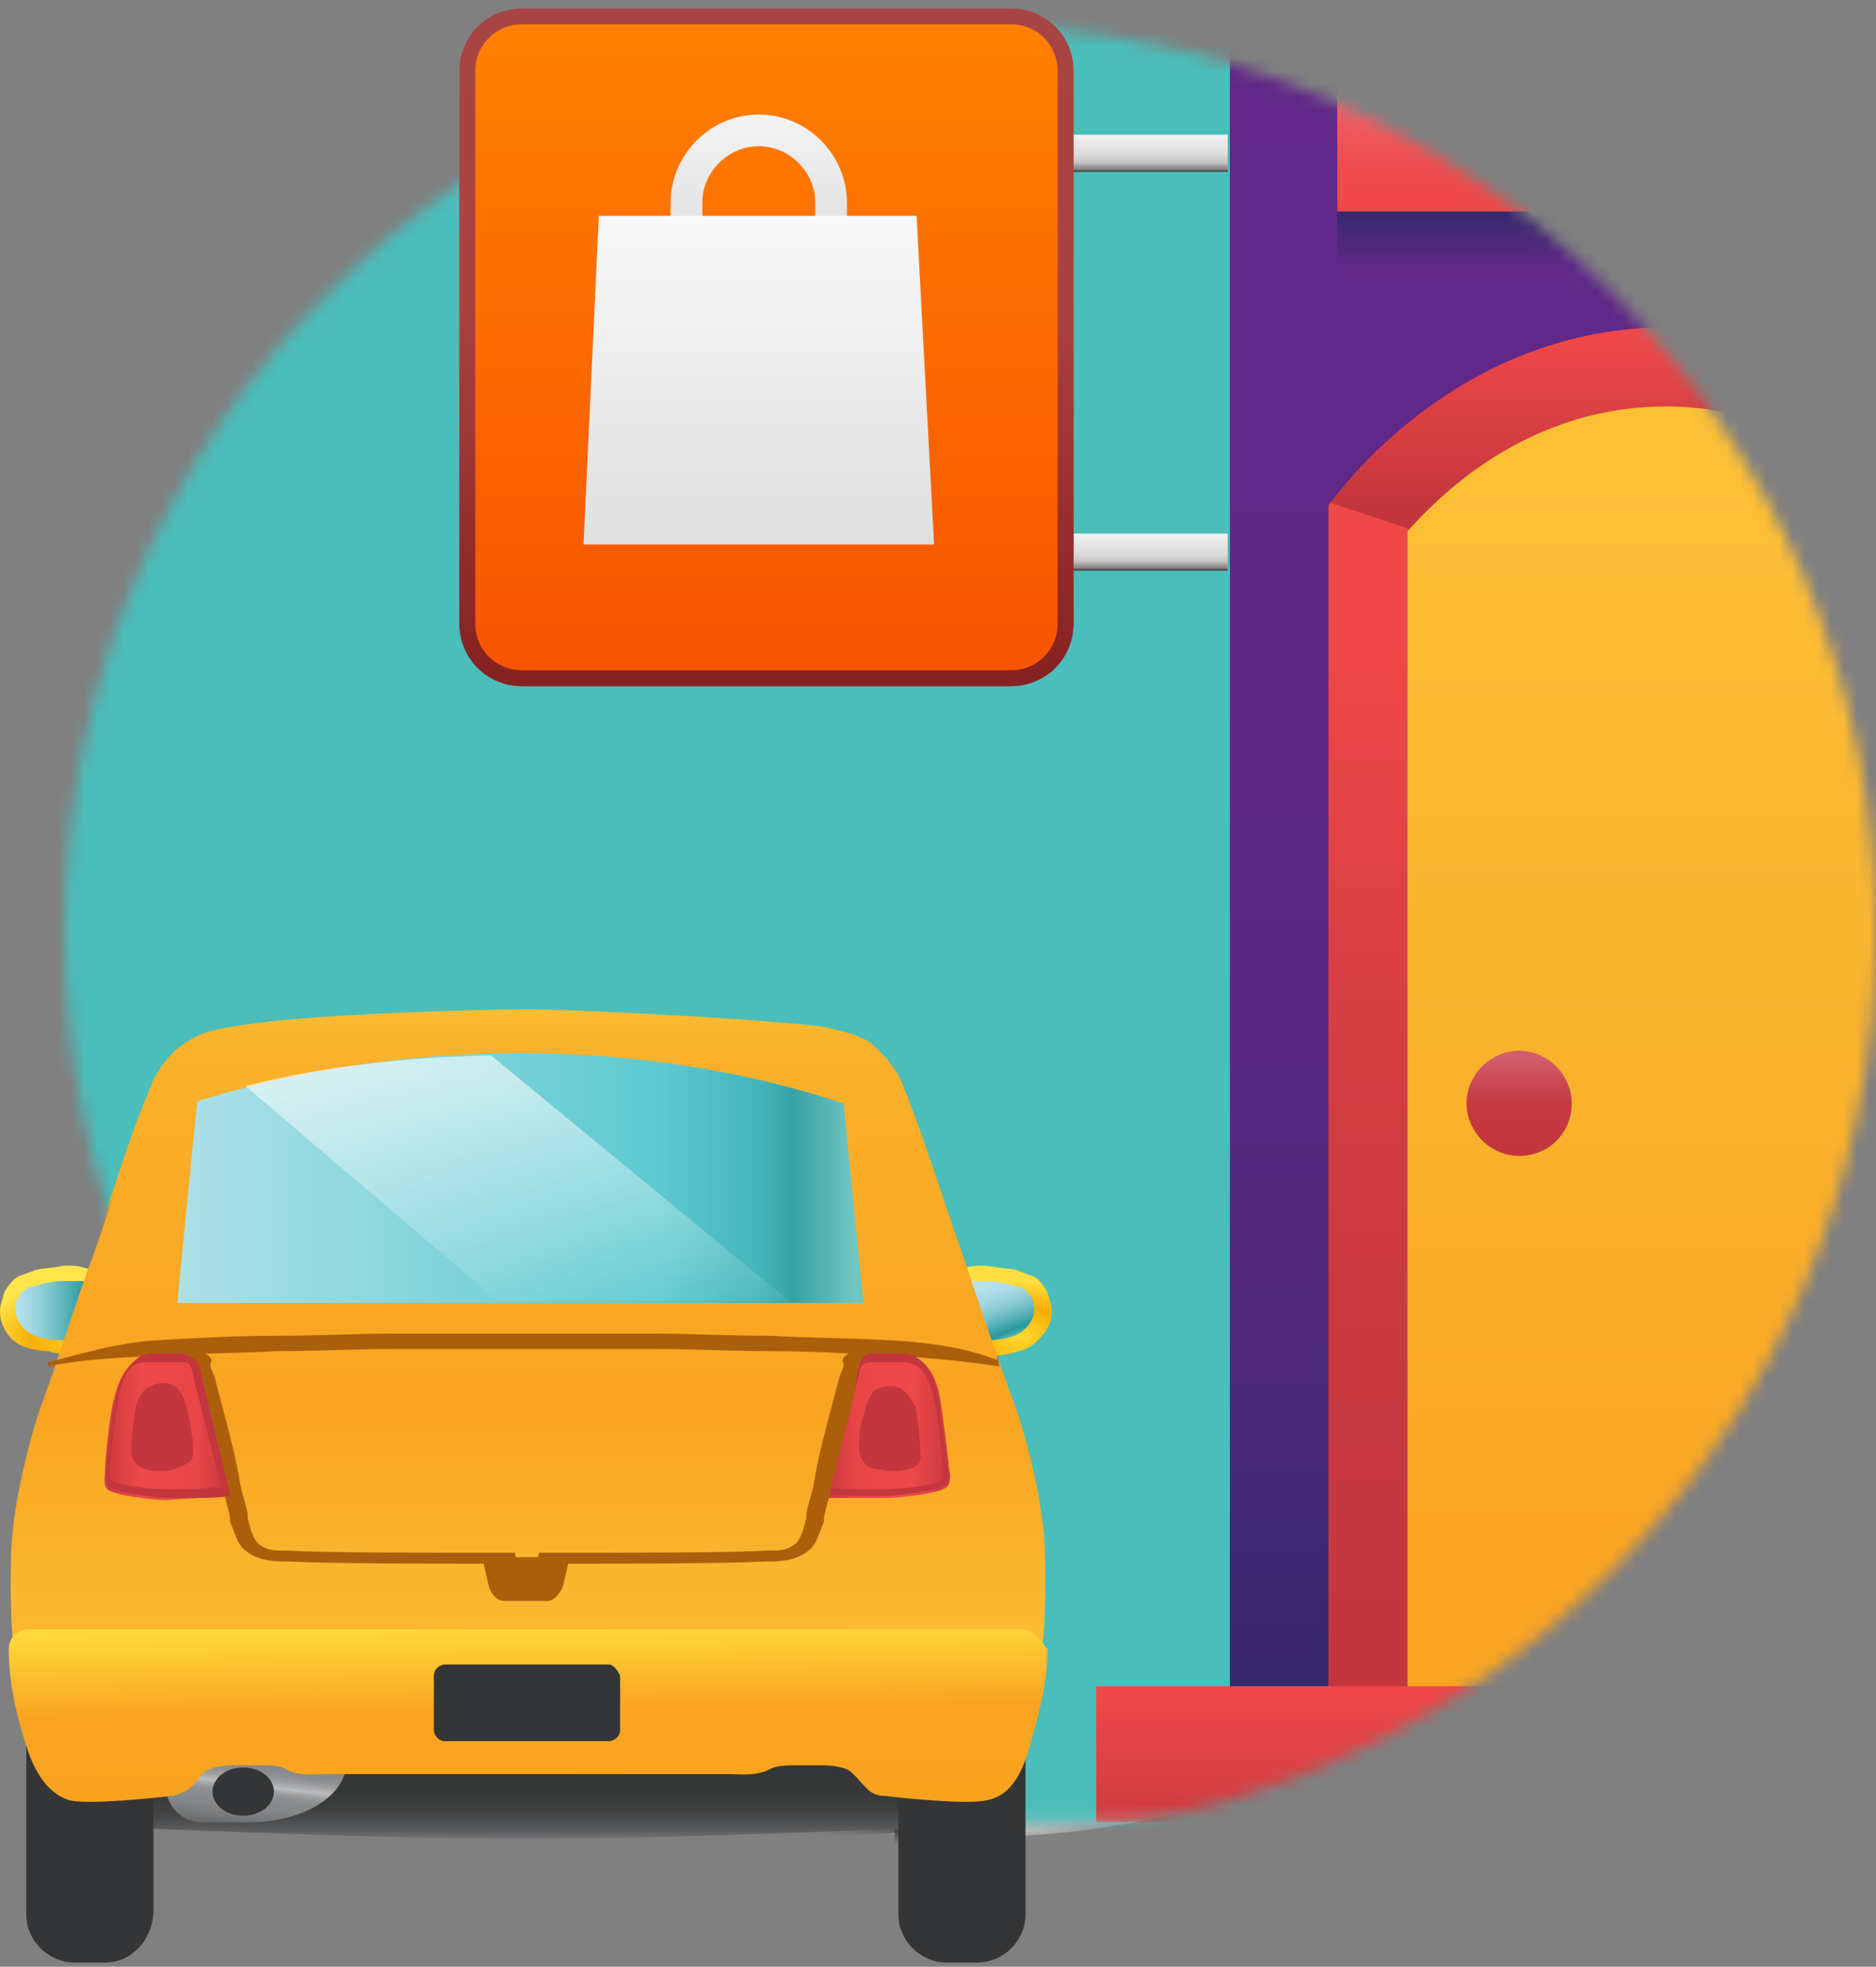 <svg width="145" height="152" viewBox="0 0 145 152" fill="none" xmlns="http://www.w3.org/2000/svg">
<rect x="0" y="0" width="145" height="152" fill="#808080" stroke="none"/>
<mask id="mask0" style="mask-type:alpha" maskUnits="userSpaceOnUse" x="5" y="2" width="140" height="140">
<circle cx="75" cy="72" r="70" fill="#C4C4C4"/>
</mask>
<g mask="url(#mask0)">
<circle cx="75" cy="72" r="70" fill="#C4C4C4"/>
<mask id="mask1" style="mask-type:alpha" maskUnits="userSpaceOnUse" x="-59" y="-5" width="225" height="146">
<path d="M165.407 -5H-58.66V140.821H165.407V-5Z" fill="#4BBDBA"/>
</mask>
<g mask="url(#mask1)">
<path d="M166.812 -27.057H-126.057V162.879H166.812V-27.057Z" fill="#4BBDBA"/>
<path d="M94.892 10.412H82.529V13.291H94.892V10.412Z" fill="url(#paint0_linear)"/>
<path d="M94.892 41.235H82.529V44.114H94.892V41.235Z" fill="url(#paint1_linear)"/>
<path d="M78.125 1.267H40.357C37.986 1.267 36.123 3.13 36.123 5.501V48.18C36.123 50.551 37.986 52.414 40.357 52.414H78.125C80.496 52.414 82.359 50.551 82.359 48.18V5.501C82.359 3.13 80.496 1.267 78.125 1.267Z" fill="url(#paint2_linear)" stroke="url(#paint3_linear)" stroke-width="1.225"/>
<path d="M64.237 15.663V19.22H53.06V15.663C53.06 12.615 55.6 10.074 58.649 10.074C61.697 10.074 64.237 12.615 64.237 15.663Z" stroke="url(#paint4_linear)" stroke-width="2.451"/>
<path d="M46.285 16.678H70.843L72.198 42.082H45.1L46.285 16.678Z" fill="url(#paint5_linear)"/>
<path d="M95.061 -1.952H289.998V130.32H95.061V-1.952Z" fill="url(#paint6_linear)"/>
<path d="M95.061 -1.952H289.998V5.669H95.061V-1.952Z" fill="url(#paint7_linear)"/>
<path d="M103.36 11.09H281.869V21.59H103.36V11.09Z" fill="url(#paint8_linear)"/>
<path d="M103.36 5.839H281.869V16.339H103.36V5.839Z" fill="url(#paint9_linear)"/>
<path d="M154.847 38.865V84.593V130.321H148.75V41.067C143.161 34.8 136.217 31.413 128.765 31.413C121.313 31.413 114.369 34.8 108.78 41.067V130.491H102.683V84.763V39.035C117.248 20.743 140.451 20.743 154.847 38.865Z" fill="url(#paint10_linear)"/>
<path d="M102.852 38.864L128.934 47.502L154.847 38.864C154.847 38.864 145.362 25.315 128.765 25.315C112.167 25.315 102.852 38.864 102.852 38.864Z" fill="url(#paint11_linear)"/>
<path d="M148.75 130.32V41.066C143.161 34.799 136.217 31.412 128.765 31.412C121.313 31.412 114.369 34.799 108.78 41.066V130.489" fill="url(#paint12_linear)"/>
<path d="M117.417 89.335C115.216 89.335 113.353 87.472 113.353 85.27C113.353 83.068 115.216 81.205 117.417 81.205C119.619 81.205 121.482 83.068 121.482 85.27C121.482 87.472 119.789 89.335 117.417 89.335Z" fill="url(#paint13_linear)"/>
<path d="M84.73 130.319H300.668V140.82H84.73V130.319Z" fill="url(#paint14_linear)"/>
</g>
<path d="M5.13 104.916C4.961 104.916 4.791 104.916 4.622 104.916C4.283 104.916 3.944 104.916 3.436 104.747C2.759 104.747 2.081 104.577 1.573 104.408C0.557 104.069 -0.29 102.884 -0.29 101.698C-0.29 101.19 -0.12 100.851 0.049 100.174C0.388 99.666 0.726 98.988 1.573 98.819C1.912 98.65 2.081 98.65 2.42 98.48C3.098 98.311 3.944 98.311 4.622 98.142C4.791 98.142 4.961 98.142 5.13 98.142C5.807 98.142 6.315 98.311 6.824 98.48C8.009 98.988 8.687 100.174 8.687 101.359C8.687 101.698 8.687 102.037 8.517 102.545C8.009 103.9 6.993 104.747 5.807 104.916C5.469 104.916 5.299 104.916 5.13 104.916Z" fill="url(#paint15_radial)"/>
<path d="M5.13 99.327C4.96 99.327 4.791 99.327 4.622 99.327C3.944 99.327 3.097 99.496 2.589 99.666C2.42 99.666 2.081 99.835 1.912 99.835C1.573 100.005 1.234 100.343 1.065 100.682C0.896 101.021 0.896 101.19 0.896 101.529C0.896 102.376 1.573 103.222 2.42 103.561C2.928 103.731 3.606 103.9 4.283 103.9C4.622 103.9 4.791 103.9 5.13 103.9C5.468 103.9 5.638 103.9 5.977 103.9C6.823 103.731 7.67 103.222 8.009 102.206C8.009 102.037 8.178 101.698 8.178 101.529C8.178 100.682 7.67 99.666 6.823 99.327C5.977 99.327 5.468 99.327 5.13 99.327Z" fill="url(#paint16_linear)"/>
<path d="M75.246 104.916C75.415 104.916 75.585 104.916 75.754 104.916C76.093 104.916 76.432 104.916 76.94 104.747C77.617 104.747 78.295 104.577 78.803 104.408C80.157 104.069 81.004 102.884 81.004 101.698C81.004 101.19 80.835 100.851 80.666 100.174C80.327 99.666 79.988 98.988 79.141 98.819C78.803 98.65 78.633 98.65 78.295 98.48C77.448 98.311 76.77 98.311 75.924 98.142C75.754 98.142 75.585 98.142 75.415 98.142C74.738 98.142 74.23 98.311 73.722 98.48C72.536 98.988 71.859 100.174 71.859 101.359C71.859 101.698 71.859 102.037 72.028 102.545C72.367 103.731 73.552 104.577 74.569 104.747C75.077 104.916 75.246 104.916 75.246 104.916Z" fill="url(#paint17_radial)"/>
<path d="M75.415 99.327C75.585 99.327 75.754 99.327 75.924 99.327C76.601 99.327 77.448 99.496 77.956 99.666C78.125 99.666 78.464 99.835 78.633 99.835C78.972 100.005 79.311 100.343 79.48 100.682C79.65 101.021 79.65 101.19 79.65 101.529C79.65 102.376 78.972 103.222 78.125 103.561C77.617 103.731 76.94 103.9 76.262 103.9C75.924 103.9 75.754 103.9 75.415 103.9C75.077 103.9 74.907 103.9 74.569 103.9C73.722 103.731 72.875 103.222 72.536 102.206C72.536 102.037 72.367 101.698 72.367 101.529C72.367 100.682 72.875 99.666 73.722 99.327C74.738 99.327 75.077 99.327 75.415 99.327Z" fill="url(#paint18_linear)"/>
<path d="M69.488 141.667C69.488 141.667 47.471 142.514 40.188 142.514C32.905 142.514 11.566 141.667 11.566 141.667C9.703 141.667 8.178 140.143 8.178 138.28C8.178 136.417 9.703 134.893 11.566 134.893H69.488C71.351 134.893 72.875 136.417 72.875 138.28C72.875 140.143 71.351 141.667 69.488 141.667Z" fill="url(#paint19_linear)"/>
<path d="M7.84 152H5.468C3.436 152 1.742 150.306 1.742 148.274V132.862C1.742 130.829 3.436 129.136 5.468 129.136H7.84C9.872 129.136 11.566 130.829 11.566 132.862V148.274C11.396 150.306 9.872 152 7.84 152Z" fill="#343536"/>
<path d="M72.875 152H75.246C77.278 152 78.972 150.306 78.972 148.274V132.862C78.972 130.829 77.278 129.136 75.246 129.136H72.875C70.843 129.136 69.149 130.829 69.149 132.862V148.274C69.149 150.306 70.843 152 72.875 152Z" fill="#343536"/>
<path d="M19.187 132.015C15.122 132.015 11.735 134.047 11.735 136.587C11.735 137.265 12.074 138.281 12.582 138.789C12.751 140.144 13.937 141.16 15.292 141.16H18.848H19.018C23.082 141.16 26.47 139.128 26.47 136.587C26.47 134.047 23.252 132.015 19.187 132.015Z" fill="url(#paint20_linear)"/>
<path d="M18.509 140.652C19.864 140.652 20.881 139.805 20.881 138.789C20.881 137.773 19.864 136.926 18.509 136.926C17.154 136.926 16.138 137.773 16.138 138.789C16.138 139.805 17.154 140.652 18.509 140.652Z" fill="#343536"/>
<path d="M78.295 109.32C78.295 109.15 77.956 109.15 78.295 109.32C76.77 105.255 75.415 101.19 74.061 97.126C72.536 92.891 71.351 88.827 69.657 84.593C69.149 83.068 68.133 81.883 66.947 80.867C65.762 80.189 64.746 80.02 63.391 79.681C57.802 79.004 43.575 78.326 40.527 78.326C37.309 78.326 23.082 78.665 17.663 79.681C16.477 79.85 15.461 80.02 14.106 80.867C12.751 81.713 11.904 83.068 11.396 84.593C9.703 88.657 8.517 92.891 6.993 97.126C5.469 101.19 4.283 105.255 2.759 109.32C2.759 109.32 0.557 115.925 0.557 121.006C0.388 128.627 1.404 133.369 2.081 135.063H40.357H78.972C79.48 133.369 80.666 128.627 80.496 121.006C80.496 115.755 78.295 109.32 78.295 109.32Z" fill="url(#paint21_linear)"/>
<path d="M78.803 126.257H40.357H1.912C1.235 126.257 0.388 126.765 0.388 127.781C0.388 130.152 0.896 132.693 1.743 135.233C2.251 136.927 3.267 138.959 5.13 139.467C6.485 139.806 11.566 139.298 12.921 139.128C13.259 139.128 13.598 138.959 14.275 138.62C14.784 138.282 15.122 137.435 15.8 137.096C16.139 136.927 16.985 136.757 17.663 136.757C18.34 136.757 19.187 136.757 19.864 136.757C20.542 136.757 21.389 136.757 21.897 137.096C22.744 137.604 23.929 137.435 25.115 137.435H40.357H55.939C57.124 137.435 57.971 137.604 59.157 137.096C59.665 136.757 60.681 136.757 61.189 136.757C61.867 136.757 62.713 136.757 63.391 136.757C64.068 136.757 64.915 136.927 65.254 137.096C65.762 137.435 66.101 137.943 66.778 138.62C67.117 138.959 67.625 139.128 68.133 139.128C69.488 139.298 74.569 139.806 75.924 139.467C77.956 139.128 78.803 137.096 79.311 135.233C79.988 132.862 80.666 130.491 80.666 127.781C79.988 126.934 79.48 126.257 78.803 126.257Z" fill="url(#paint22_linear)"/>
<path d="M36.97 120.667L37.478 122.869C37.648 123.546 38.156 124.054 38.664 124.054H42.051C42.559 124.054 43.067 123.377 43.236 122.869L43.745 120.667C41.543 120.667 39.341 120.667 36.97 120.667Z" fill="#AC5F0B"/>
<path d="M46.793 128.965H34.091C33.752 128.965 33.244 129.304 33.244 129.812V134.046C33.244 134.384 33.583 134.893 34.091 134.893H46.793C47.132 134.893 47.64 134.554 47.64 134.046V129.812C47.471 129.473 47.132 128.965 46.793 128.965Z" fill="#343536"/>
<path d="M57.632 100.851H61.528L51.027 83.407C49.672 83.238 48.656 83.068 47.301 83.068L57.632 100.851Z" fill="#B4E1EB"/>
<path d="M13.429 100.852L14.953 85.44C22.574 83.069 31.042 81.714 39.849 81.714C48.656 81.714 57.294 83.069 64.915 85.609L66.439 101.021H13.429V100.852Z" fill="url(#paint23_linear)"/>
<path fill-rule="evenodd" clip-rule="evenodd" d="M60.681 100.851H38.156L18.679 84.254C24.607 82.73 31.042 82.052 37.648 81.883L60.681 100.851Z" fill="url(#paint24_linear)"/>
<path d="M59.326 104.747C62.205 104.747 65.254 104.916 68.302 105.085C71.859 105.255 74.738 105.593 76.94 105.932C76.94 105.763 76.77 104.746 76.77 105.424C74.569 104.577 71.859 104.069 68.302 103.9C65.423 103.73 62.205 103.73 59.326 103.561C55.939 103.561 53.06 103.392 50.011 103.392C46.624 103.392 33.583 103.392 30.196 103.392C27.316 103.392 24.268 103.561 20.881 103.561C18.001 103.561 14.953 103.73 11.904 103.9C8.686 104.069 5.638 105.085 3.436 105.593C3.267 106.779 3.436 105.763 3.436 105.932C5.638 105.424 8.686 105.255 12.074 105.085C14.953 104.916 18.171 104.916 21.05 104.747C24.437 104.747 27.316 104.577 30.365 104.577C33.752 104.577 46.793 104.577 50.18 104.577C53.06 104.577 56.108 104.747 59.326 104.747Z" fill="#AC5F0B"/>
<path d="M68.302 116.095C69.149 116.095 72.367 115.756 72.875 115.248C73.214 114.909 73.214 114.401 73.044 113.723C73.044 113.215 72.536 109.489 72.367 108.304C72.028 106.78 71.52 105.425 69.826 105.086C69.318 105.086 68.641 105.086 68.133 105.086C67.963 105.086 67.625 105.086 67.455 105.086C66.947 105.086 66.609 105.255 66.1 105.763C65.762 106.271 65.762 106.441 65.762 106.78L63.56 116.095C65.084 116.095 66.439 116.095 68.302 116.095Z" fill="url(#paint25_linear)"/>
<path d="M67.117 105.595C67.286 105.595 67.286 105.595 67.455 105.595H67.625H67.794H67.963C68.472 105.595 69.149 105.595 69.657 105.595C71.012 105.765 71.52 106.781 71.859 108.305C72.198 109.491 72.536 112.878 72.536 113.725V113.894C72.536 114.233 72.536 114.572 72.367 114.741C72.028 115.08 69.657 115.418 68.133 115.418C67.455 115.418 66.778 115.418 66.27 115.418C65.592 115.418 64.576 115.418 63.899 115.249L66.1 106.612V106.442C66.1 106.273 66.27 106.104 66.27 105.934C66.439 105.595 66.947 105.595 67.117 105.595ZM67.117 104.918C66.609 104.918 66.27 105.087 65.762 105.595C65.592 105.934 65.592 106.104 65.592 106.442L63.391 115.757C64.237 115.927 65.254 115.927 66.27 115.927C66.778 115.927 67.625 115.927 68.133 115.927C68.98 115.927 72.198 115.588 72.706 115.08C73.044 114.741 73.044 114.233 72.875 113.555C72.875 113.047 72.367 109.321 72.198 108.136C71.859 106.612 71.351 105.257 69.657 104.918C69.149 104.918 68.472 104.918 67.963 104.918C67.794 104.918 67.794 104.918 67.625 104.918H67.455C67.286 104.918 67.117 104.918 67.117 104.918Z" fill="#C3363E"/>
<path d="M69.826 113.892C69.318 114.062 68.302 114.062 67.794 113.892C67.286 113.892 66.609 113.723 66.439 113.215C66.1 113.046 66.1 112.368 66.1 111.691C66.1 111.013 66.27 110.336 66.439 109.828C66.609 109.15 66.778 108.303 67.286 107.795C67.794 107.457 68.641 107.287 69.318 107.626C69.826 107.965 70.165 108.473 70.504 109.15C70.673 110.336 70.843 111.352 70.843 112.538C71.012 113.215 70.673 113.723 69.826 113.892Z" fill="#C3363E"/>
<path d="M13.767 104.578C14.445 104.578 15.63 104.747 15.969 105.256C16.138 105.425 15.969 105.594 15.969 105.933L16.308 106.78C16.816 108.812 17.832 112.369 18.171 114.401C18.34 115.587 18.679 116.434 18.848 117.28V117.619C19.018 118.297 19.187 119.143 19.695 119.651C20.372 120.16 20.881 120.16 21.727 120.16H21.897C24.607 120.329 31.381 120.329 39.511 120.329L39.68 121.176C33.244 121.176 25.284 121.176 22.066 121.006H21.897C21.05 121.006 19.695 121.006 18.679 120.16C18.001 119.651 17.832 118.635 17.493 117.958V117.619C17.324 116.772 16.985 115.756 16.816 114.74C16.308 112.708 15.292 108.982 14.953 107.119V106.949C14.953 106.78 14.953 106.78 14.953 106.61C14.953 106.441 14.784 106.102 14.784 105.933C14.614 105.256 14.106 104.747 13.429 104.747C13.429 104.747 13.429 104.747 13.259 104.747L13.767 104.578Z" fill="#AC5F0B"/>
<path d="M67.117 104.578C66.439 104.578 65.254 104.747 64.915 105.256C64.746 105.425 64.915 105.594 64.915 105.933L64.576 106.78C64.068 108.812 63.052 112.369 62.713 114.401C62.544 115.587 62.205 116.434 62.036 117.28V117.619C61.866 118.297 61.697 119.143 61.189 119.651C60.511 120.16 60.003 120.16 59.157 120.16H58.987C56.278 120.329 49.503 120.329 41.373 120.329L41.204 121.176C47.64 121.176 55.6 121.176 58.818 121.006H58.987C59.834 121.006 61.189 121.006 62.205 120.16C62.883 119.651 63.052 118.635 63.391 117.958V117.619C63.56 116.772 63.899 115.756 64.068 114.74C64.576 112.708 65.592 108.982 65.931 107.119V106.949C65.931 106.78 65.931 106.78 65.931 106.61C65.931 106.441 66.1 106.102 66.1 105.933C66.27 105.256 66.778 104.747 67.455 104.747C67.455 104.747 67.455 104.747 67.625 104.747L67.117 104.578Z" fill="#AC5F0B"/>
<path d="M17.493 115.925L15.292 106.61C15.292 106.271 15.122 106.102 15.122 105.763C14.784 105.425 14.275 105.086 13.598 105.086C13.429 105.086 13.09 105.086 12.921 105.086C12.412 105.086 11.735 105.086 11.227 105.086C9.533 105.425 8.856 106.949 8.517 108.473C8.178 109.659 7.84 113.215 7.84 113.893C7.84 114.401 7.67 115.078 8.009 115.417C8.517 115.925 11.735 116.264 12.582 116.264C14.445 116.095 15.8 116.095 17.493 115.925Z" fill="url(#paint26_linear)"/>
<path d="M13.767 105.595C13.937 105.595 14.275 105.595 14.445 105.934C14.445 106.104 14.614 106.273 14.614 106.442V106.612L16.816 115.249C15.969 115.249 15.122 115.418 14.445 115.418C13.937 115.418 13.259 115.418 12.582 115.418C11.057 115.418 8.686 115.08 8.348 114.741C8.178 114.572 8.178 114.233 8.178 113.894V113.725C8.178 113.047 8.686 109.491 8.856 108.305C9.195 106.612 9.703 105.595 11.057 105.595C11.566 105.595 12.243 105.595 12.751 105.595H12.921H13.09H13.259C13.429 105.595 13.767 105.595 13.767 105.595ZM13.767 104.918C13.598 104.918 13.598 104.918 13.429 104.918H13.259C13.09 104.918 13.09 104.918 12.921 104.918C12.412 104.918 11.735 104.918 11.227 104.918C9.703 105.257 9.025 106.781 8.686 108.305C8.348 109.491 8.009 113.047 8.009 113.725C8.009 114.233 7.84 114.91 8.178 115.249C8.686 115.757 11.904 116.096 12.751 116.096C13.429 116.096 14.106 116.096 14.614 116.096C15.461 116.096 16.646 116.096 17.493 115.927L15.292 106.612C15.292 106.273 15.122 106.104 15.122 105.765C14.784 105.426 14.275 104.918 13.767 104.918Z" fill="#C3363E"/>
<path d="M9.872 112.368C9.872 111.183 10.041 110.167 10.211 108.981C10.38 108.473 10.719 107.626 11.396 107.457C11.904 107.118 12.921 107.118 13.429 107.626C13.937 108.134 14.106 108.981 14.275 109.658C14.445 110.167 14.445 111.013 14.614 111.521C14.614 112.03 14.784 112.876 14.445 113.215C14.106 113.554 13.598 113.723 13.09 113.893C12.582 114.062 11.566 114.062 11.058 113.893C10.211 113.723 9.872 113.215 9.872 112.368Z" fill="#C3363E"/>
</g>
<path d="M78.125 1.267H40.357C37.986 1.267 36.123 3.13 36.123 5.501V48.18C36.123 50.551 37.986 52.414 40.357 52.414H78.125C80.496 52.414 82.359 50.551 82.359 48.18V5.501C82.359 3.13 80.496 1.267 78.125 1.267Z" fill="url(#paint27_linear)" stroke="url(#paint28_linear)" stroke-width="1.225"/>
<path d="M64.237 15.663V19.22H53.059V15.663C53.059 12.615 55.6 10.074 58.648 10.074C61.697 10.074 64.237 12.615 64.237 15.663Z" stroke="url(#paint29_linear)" stroke-width="2.451"/>
<path d="M46.285 16.678H70.843L72.198 42.082H45.099L46.285 16.678Z" fill="url(#paint30_linear)"/>
<path d="M5.42 104.59C5.25 104.59 5.081 104.59 4.912 104.59C4.573 104.59 4.234 104.59 3.726 104.421C3.049 104.421 2.371 104.251 1.863 104.082C0.847 103.743 0 102.558 0 101.372C0 100.864 0.169 100.525 0.339 99.848C0.677 99.34 1.016 98.662 1.863 98.493C2.202 98.323 2.371 98.323 2.71 98.154C3.387 97.985 4.234 97.985 4.912 97.815C5.081 97.815 5.25 97.815 5.42 97.815C6.097 97.815 6.605 97.985 7.113 98.154C8.299 98.662 8.976 99.848 8.976 101.033C8.976 101.372 8.976 101.711 8.807 102.219C8.299 103.574 7.283 104.421 6.097 104.59C5.758 104.59 5.589 104.59 5.42 104.59Z" fill="url(#paint31_radial)"/>
<path d="M5.42 99.001C5.25 99.001 5.081 99.001 4.911 99.001C4.234 99.001 3.387 99.17 2.879 99.34C2.71 99.34 2.371 99.509 2.202 99.509C1.863 99.678 1.524 100.017 1.355 100.356C1.185 100.695 1.185 100.864 1.185 101.203C1.185 102.05 1.863 102.896 2.71 103.235C3.218 103.404 3.895 103.574 4.573 103.574C4.911 103.574 5.081 103.574 5.42 103.574C5.758 103.574 5.928 103.574 6.266 103.574C7.113 103.404 7.96 102.896 8.299 101.88C8.299 101.711 8.468 101.372 8.468 101.203C8.468 100.356 7.96 99.34 7.113 99.001C6.266 99.001 5.758 99.001 5.42 99.001Z" fill="url(#paint32_linear)"/>
<path d="M75.536 104.59C75.705 104.59 75.874 104.59 76.044 104.59C76.383 104.59 76.721 104.59 77.229 104.421C77.907 104.421 78.584 104.251 79.092 104.082C80.447 103.743 81.294 102.558 81.294 101.372C81.294 100.864 81.125 100.525 80.955 99.848C80.617 99.34 80.278 98.662 79.431 98.493C79.092 98.323 78.923 98.323 78.584 98.154C77.737 97.985 77.06 97.985 76.213 97.815C76.044 97.815 75.874 97.815 75.705 97.815C75.028 97.815 74.52 97.985 74.011 98.154C72.826 98.662 72.148 99.848 72.148 101.033C72.148 101.372 72.148 101.711 72.318 102.219C72.657 103.404 73.842 104.251 74.858 104.421C75.366 104.59 75.536 104.59 75.536 104.59Z" fill="url(#paint33_radial)"/>
<path d="M75.705 99.001C75.875 99.001 76.044 99.001 76.213 99.001C76.891 99.001 77.738 99.17 78.246 99.34C78.415 99.34 78.754 99.509 78.923 99.509C79.262 99.678 79.601 100.017 79.77 100.356C79.939 100.695 79.939 100.864 79.939 101.203C79.939 102.05 79.262 102.896 78.415 103.235C77.907 103.404 77.23 103.574 76.552 103.574C76.213 103.574 76.044 103.574 75.705 103.574C75.367 103.574 75.197 103.574 74.858 103.574C74.012 103.404 73.165 102.896 72.826 101.88C72.826 101.711 72.657 101.372 72.657 101.203C72.657 100.356 73.165 99.34 74.012 99.001C75.028 99.001 75.367 99.001 75.705 99.001Z" fill="url(#paint34_linear)"/>
<path d="M69.778 141.341C69.778 141.341 47.76 142.188 40.478 142.188C33.195 142.188 11.855 141.341 11.855 141.341C9.992 141.341 8.468 139.817 8.468 137.954C8.468 136.091 9.992 134.566 11.855 134.566H69.778C71.641 134.566 73.165 136.091 73.165 137.954C73.165 139.817 71.641 141.341 69.778 141.341Z" fill="url(#paint35_linear)"/>
<path d="M8.129 151.674H5.758C3.726 151.674 2.032 149.98 2.032 147.948V132.536C2.032 130.503 3.726 128.81 5.758 128.81H8.129C10.162 128.81 11.855 130.503 11.855 132.536V147.948C11.686 149.98 10.162 151.674 8.129 151.674Z" fill="#343536"/>
<path d="M73.165 151.674H75.536C77.568 151.674 79.262 149.98 79.262 147.948V132.536C79.262 130.503 77.568 128.81 75.536 128.81H73.165C71.132 128.81 69.439 130.503 69.439 132.536V147.948C69.439 149.98 71.132 151.674 73.165 151.674Z" fill="#343536"/>
<path d="M19.477 131.688C15.412 131.688 12.025 133.721 12.025 136.261C12.025 136.939 12.363 137.955 12.871 138.463C13.041 139.818 14.226 140.834 15.581 140.834H19.138H19.307C23.372 140.834 26.759 138.802 26.759 136.261C26.759 133.721 23.541 131.688 19.477 131.688Z" fill="url(#paint36_linear)"/>
<path d="M18.799 140.326C20.154 140.326 21.17 139.479 21.17 138.463C21.17 137.446 20.154 136.6 18.799 136.6C17.444 136.6 16.428 137.446 16.428 138.463C16.428 139.479 17.444 140.326 18.799 140.326Z" fill="#343536"/>
<path d="M78.584 108.993C78.584 108.824 78.246 108.824 78.584 108.993C77.06 104.929 75.705 100.864 74.35 96.799C72.826 92.565 71.641 88.501 69.947 84.266C69.439 82.742 68.422 81.557 67.237 80.54C66.052 79.863 65.035 79.694 63.68 79.355C58.091 78.677 43.865 78 40.816 78C37.599 78 23.372 78.339 17.952 79.355C16.767 79.524 15.751 79.694 14.396 80.54C13.041 81.387 12.194 82.742 11.686 84.266C9.992 88.331 8.807 92.565 7.283 96.799C5.758 100.864 4.573 104.929 3.048 108.993C3.048 108.993 0.847 115.599 0.847 120.679C0.677 128.301 1.694 133.043 2.371 134.737H40.647H79.262C79.77 133.043 80.955 128.301 80.786 120.679C80.786 115.429 78.584 108.993 78.584 108.993Z" fill="url(#paint37_linear)"/>
<path d="M79.093 125.931H40.647H2.202C1.524 125.931 0.677 126.439 0.677 127.455C0.677 129.826 1.186 132.366 2.032 134.907C2.54 136.601 3.557 138.633 5.42 139.141C6.775 139.48 11.855 138.972 13.21 138.802C13.549 138.802 13.888 138.633 14.565 138.294C15.073 137.955 15.412 137.109 16.09 136.77C16.428 136.601 17.275 136.431 17.953 136.431C18.63 136.431 19.477 136.431 20.154 136.431C20.832 136.431 21.678 136.431 22.187 136.77C23.033 137.278 24.219 137.109 25.404 137.109H40.647H56.228C57.414 137.109 58.261 137.278 59.446 136.77C59.955 136.431 60.971 136.431 61.479 136.431C62.156 136.431 63.003 136.431 63.681 136.431C64.358 136.431 65.205 136.601 65.543 136.77C66.052 137.109 66.39 137.617 67.068 138.294C67.406 138.633 67.915 138.802 68.423 138.802C69.778 138.972 74.858 139.48 76.213 139.141C78.246 138.802 79.093 136.77 79.601 134.907C80.278 132.536 80.956 130.165 80.956 127.455C80.278 126.608 79.77 125.931 79.093 125.931Z" fill="url(#paint38_linear)"/>
<path d="M37.26 120.341L37.768 122.543C37.937 123.22 38.445 123.728 38.953 123.728H42.341C42.849 123.728 43.357 123.051 43.526 122.543L44.034 120.341C41.833 120.341 39.631 120.341 37.26 120.341Z" fill="#AC5F0B"/>
<path d="M47.083 128.639H34.381C34.042 128.639 33.534 128.977 33.534 129.485V133.72C33.534 134.058 33.873 134.566 34.381 134.566H47.083C47.422 134.566 47.93 134.228 47.93 133.72V129.485C47.76 129.147 47.422 128.639 47.083 128.639Z" fill="#343536"/>
<path d="M57.922 100.525H61.817L51.317 83.081C49.962 82.912 48.946 82.742 47.591 82.742L57.922 100.525Z" fill="#B4E1EB"/>
<path d="M13.718 100.526L15.243 85.114C22.864 82.743 31.332 81.388 40.139 81.388C48.946 81.388 57.583 82.743 65.205 85.283L66.729 100.695H13.718V100.526Z" fill="url(#paint39_linear)"/>
<path fill-rule="evenodd" clip-rule="evenodd" d="M60.971 100.525H38.445L18.969 83.928C24.896 82.403 31.332 81.726 37.937 81.557L60.971 100.525Z" fill="url(#paint40_linear)"/>
<path d="M59.616 104.42C62.495 104.42 65.543 104.59 68.592 104.759C72.149 104.928 75.028 105.267 77.23 105.606C77.23 105.437 77.06 104.42 77.06 105.098C74.858 104.251 72.149 103.743 68.592 103.574C65.713 103.404 62.495 103.404 59.616 103.235C56.228 103.235 53.349 103.065 50.301 103.065C46.913 103.065 33.873 103.065 30.485 103.065C27.606 103.065 24.558 103.235 21.17 103.235C18.291 103.235 15.243 103.404 12.194 103.574C8.976 103.743 5.928 104.759 3.726 105.267C3.557 106.453 3.726 105.437 3.726 105.606C5.928 105.098 8.976 104.928 12.364 104.759C15.243 104.59 18.46 104.59 21.34 104.42C24.727 104.42 27.606 104.251 30.655 104.251C34.042 104.251 47.083 104.251 50.47 104.251C53.349 104.251 56.398 104.42 59.616 104.42Z" fill="#AC5F0B"/>
<path d="M68.592 115.768C69.439 115.768 72.657 115.43 73.165 114.922C73.503 114.583 73.503 114.075 73.334 113.397C73.334 112.889 72.826 109.163 72.657 107.978C72.318 106.453 71.81 105.098 70.116 104.76C69.608 104.76 68.931 104.76 68.422 104.76C68.253 104.76 67.914 104.76 67.745 104.76C67.237 104.76 66.898 104.929 66.39 105.437C66.051 105.945 66.052 106.115 66.052 106.453L63.85 115.768C65.374 115.768 66.729 115.768 68.592 115.768Z" fill="url(#paint41_linear)"/>
<path d="M67.406 105.269C67.576 105.269 67.576 105.269 67.745 105.269H67.914H68.084H68.253C68.761 105.269 69.439 105.269 69.947 105.269C71.302 105.439 71.81 106.455 72.148 107.979C72.487 109.165 72.826 112.552 72.826 113.399V113.568C72.826 113.907 72.826 114.245 72.657 114.415C72.318 114.754 69.947 115.092 68.422 115.092C67.745 115.092 67.068 115.092 66.559 115.092C65.882 115.092 64.866 115.092 64.189 114.923L66.39 106.285V106.116C66.39 105.947 66.559 105.777 66.559 105.608C66.729 105.269 67.237 105.269 67.406 105.269ZM67.406 104.592C66.898 104.592 66.559 104.761 66.051 105.269C65.882 105.608 65.882 105.777 65.882 106.116L63.68 115.431C64.527 115.6 65.543 115.6 66.559 115.6C67.068 115.6 67.914 115.6 68.422 115.6C69.269 115.6 72.487 115.262 72.995 114.754C73.334 114.415 73.334 113.907 73.165 113.229C73.165 112.721 72.657 108.995 72.487 107.81C72.148 106.285 71.64 104.931 69.947 104.592C69.439 104.592 68.761 104.592 68.253 104.592C68.084 104.592 68.084 104.592 67.914 104.592H67.745C67.576 104.592 67.406 104.592 67.406 104.592Z" fill="#C3363E"/>
<path d="M70.116 113.566C69.608 113.736 68.592 113.736 68.084 113.566C67.576 113.566 66.898 113.397 66.729 112.889C66.39 112.719 66.39 112.042 66.39 111.365C66.39 110.687 66.559 110.01 66.729 109.502C66.898 108.824 67.068 107.977 67.576 107.469C68.084 107.131 68.931 106.961 69.608 107.3C70.116 107.639 70.455 108.147 70.794 108.824C70.963 110.01 71.132 111.026 71.132 112.211C71.302 112.889 70.963 113.397 70.116 113.566Z" fill="#C3363E"/>
<path d="M14.057 104.252C14.735 104.252 15.92 104.421 16.259 104.929C16.428 105.099 16.259 105.268 16.259 105.607L16.598 106.454C17.106 108.486 18.122 112.043 18.46 114.075C18.63 115.261 18.969 116.107 19.138 116.954V117.293C19.307 117.97 19.477 118.817 19.985 119.325C20.662 119.833 21.17 119.833 22.017 119.833H22.186C24.896 120.003 31.671 120.003 39.8 120.003L39.97 120.85C33.534 120.85 25.574 120.85 22.356 120.68H22.186C21.34 120.68 19.985 120.68 18.969 119.833C18.291 119.325 18.122 118.309 17.783 117.632V117.293C17.614 116.446 17.275 115.43 17.106 114.414C16.598 112.381 15.581 108.655 15.243 106.792V106.623C15.243 106.454 15.243 106.454 15.243 106.284C15.243 106.115 15.073 105.776 15.073 105.607C14.904 104.929 14.396 104.421 13.718 104.421C13.718 104.421 13.718 104.421 13.549 104.421L14.057 104.252Z" fill="#AC5F0B"/>
<path d="M67.406 104.252C66.729 104.252 65.543 104.421 65.205 104.929C65.035 105.099 65.205 105.268 65.205 105.607L64.866 106.454C64.358 108.486 63.342 112.043 63.003 114.075C62.834 115.261 62.495 116.107 62.325 116.954V117.293C62.156 117.97 61.987 118.817 61.479 119.325C60.801 119.833 60.293 119.833 59.446 119.833H59.277C56.567 120.003 49.793 120.003 41.663 120.003L41.494 120.85C47.93 120.85 55.89 120.85 59.108 120.68H59.277C60.124 120.68 61.479 120.68 62.495 119.833C63.172 119.325 63.342 118.309 63.68 117.632V117.293C63.85 116.446 64.189 115.43 64.358 114.414C64.866 112.381 65.882 108.655 66.221 106.792V106.623C66.221 106.454 66.221 106.454 66.221 106.284C66.221 106.115 66.39 105.776 66.39 105.607C66.56 104.929 67.068 104.421 67.745 104.421C67.745 104.421 67.745 104.421 67.915 104.421L67.406 104.252Z" fill="#AC5F0B"/>
<path d="M17.783 115.599L15.581 106.284C15.581 105.945 15.412 105.776 15.412 105.437C15.073 105.098 14.565 104.76 13.888 104.76C13.718 104.76 13.38 104.76 13.21 104.76C12.702 104.76 12.025 104.76 11.517 104.76C9.823 105.098 9.146 106.623 8.807 108.147C8.468 109.333 8.129 112.889 8.129 113.567C8.129 114.075 7.96 114.752 8.299 115.091C8.807 115.599 12.025 115.938 12.872 115.938C14.735 115.768 16.09 115.768 17.783 115.599Z" fill="url(#paint42_linear)"/>
<path d="M14.057 105.269C14.226 105.269 14.565 105.269 14.735 105.608C14.735 105.777 14.904 105.947 14.904 106.116V106.285L17.106 114.923C16.259 114.923 15.412 115.092 14.735 115.092C14.226 115.092 13.549 115.092 12.871 115.092C11.347 115.092 8.976 114.754 8.637 114.415C8.468 114.245 8.468 113.907 8.468 113.568V113.399C8.468 112.721 8.976 109.165 9.146 107.979C9.484 106.285 9.992 105.269 11.347 105.269C11.855 105.269 12.533 105.269 13.041 105.269H13.21H13.38H13.549C13.718 105.269 14.057 105.269 14.057 105.269ZM14.057 104.592C13.888 104.592 13.888 104.592 13.718 104.592H13.549C13.38 104.592 13.38 104.592 13.21 104.592C12.702 104.592 12.025 104.592 11.517 104.592C9.992 104.931 9.315 106.455 8.976 107.979C8.637 109.165 8.299 112.721 8.299 113.399C8.299 113.907 8.129 114.584 8.468 114.923C8.976 115.431 12.194 115.77 13.041 115.77C13.718 115.77 14.396 115.77 14.904 115.77C15.751 115.77 16.936 115.77 17.783 115.6L15.581 106.285C15.581 105.947 15.412 105.777 15.412 105.439C15.073 105.1 14.565 104.592 14.057 104.592Z" fill="#C3363E"/>
<path d="M10.162 112.042C10.162 110.857 10.331 109.84 10.501 108.655C10.67 108.147 11.009 107.3 11.686 107.131C12.194 106.792 13.21 106.792 13.718 107.3C14.226 107.808 14.396 108.655 14.565 109.332C14.735 109.84 14.735 110.687 14.904 111.195C14.904 111.703 15.073 112.55 14.735 112.889C14.396 113.228 13.888 113.397 13.38 113.566C12.872 113.736 11.855 113.736 11.347 113.566C10.501 113.397 10.162 112.889 10.162 112.042Z" fill="#C3363E"/>
<defs>
<linearGradient id="paint0_linear" x1="88.625" y1="10.392" x2="88.625" y2="13.335" gradientUnits="userSpaceOnUse">
<stop stop-color="#F3F3F3"/>
<stop offset="0.385" stop-color="#E1E1E1"/>
<stop offset="0.541" stop-color="#DADADA"/>
<stop offset="0.656" stop-color="#CFCFCF"/>
<stop offset="0.751" stop-color="#C1C1C1"/>
<stop offset="0.833" stop-color="#9E9E9E"/>
<stop offset="0.907" stop-color="#888888"/>
<stop offset="0.972" stop-color="#444546"/>
<stop offset="1" stop-color="#707070"/>
</linearGradient>
<linearGradient id="paint1_linear" x1="88.625" y1="41.197" x2="88.625" y2="44.14" gradientUnits="userSpaceOnUse">
<stop stop-color="#F3F3F3"/>
<stop offset="0.385" stop-color="#E1E1E1"/>
<stop offset="0.541" stop-color="#DADADA"/>
<stop offset="0.656" stop-color="#CFCFCF"/>
<stop offset="0.751" stop-color="#C1C1C1"/>
<stop offset="0.833" stop-color="#9E9E9E"/>
<stop offset="0.907" stop-color="#888888"/>
<stop offset="0.972" stop-color="#444546"/>
<stop offset="1" stop-color="#707070"/>
</linearGradient>
<linearGradient id="paint2_linear" x1="59.179" y1="2.159" x2="59.179" y2="51.68" gradientUnits="userSpaceOnUse">
<stop stop-color="#FF8000"/>
<stop offset="1" stop-color="#F75400"/>
</linearGradient>
<linearGradient id="paint3_linear" x1="59.179" y1="2.159" x2="59.179" y2="51.68" gradientUnits="userSpaceOnUse">
<stop stop-color="#A84444"/>
<stop offset="0.427" stop-color="#AB4242"/>
<stop offset="1" stop-color="#872222"/>
</linearGradient>
<linearGradient id="paint4_linear" x1="58.62" y1="8.367" x2="58.62" y2="20.782" gradientUnits="userSpaceOnUse">
<stop stop-color="#F5F4F5"/>
<stop offset="1" stop-color="#DBDBDB"/>
</linearGradient>
<linearGradient id="paint5_linear" x1="58.619" y1="16.642" x2="58.619" y2="42.127" gradientUnits="userSpaceOnUse">
<stop stop-color="#F8F8F8"/>
<stop offset="1" stop-color="#DFDFDF"/>
</linearGradient>
<linearGradient id="paint6_linear" x1="192.583" y1="-2.91" x2="192.583" y2="130.756" gradientUnits="userSpaceOnUse">
<stop stop-color="#612889"/>
<stop offset="0.422" stop-color="#5F2887"/>
<stop offset="0.655" stop-color="#572882"/>
<stop offset="0.842" stop-color="#492878"/>
<stop offset="1" stop-color="#36286B"/>
</linearGradient>
<linearGradient id="paint7_linear" x1="192.583" y1="5.652" x2="192.583" y2="-1.348" gradientUnits="userSpaceOnUse">
<stop stop-color="#612889"/>
<stop offset="0.292" stop-color="#5A2884"/>
<stop offset="0.715" stop-color="#472877"/>
<stop offset="1" stop-color="#36286B"/>
</linearGradient>
<linearGradient id="paint8_linear" x1="192.674" y1="20.865" x2="192.674" y2="16.376" gradientUnits="userSpaceOnUse">
<stop stop-color="#612889"/>
<stop offset="0.798" stop-color="#3F2871"/>
<stop offset="1" stop-color="#36286B"/>
</linearGradient>
<linearGradient id="paint9_linear" x1="192.674" y1="5.901" x2="192.674" y2="16.128" gradientUnits="userSpaceOnUse">
<stop stop-color="#F0717F"/>
<stop offset="0.177" stop-color="#F0646E"/>
<stop offset="0.46" stop-color="#EF5559"/>
<stop offset="0.737" stop-color="#EF4B4C"/>
<stop offset="1" stop-color="#EF4848"/>
</linearGradient>
<linearGradient id="paint10_linear" x1="128.782" y1="49.957" x2="128.782" y2="129.137" gradientUnits="userSpaceOnUse">
<stop stop-color="#EF4848"/>
<stop offset="0.075" stop-color="#E94647"/>
<stop offset="0.393" stop-color="#D43D42"/>
<stop offset="0.705" stop-color="#C7383F"/>
<stop offset="1" stop-color="#C3363E"/>
</linearGradient>
<linearGradient id="paint11_linear" x1="128.872" y1="25.805" x2="128.872" y2="39.057" gradientUnits="userSpaceOnUse">
<stop stop-color="#EF4848"/>
<stop offset="0.898" stop-color="#C8383F"/>
<stop offset="1" stop-color="#C3363E"/>
</linearGradient>
<linearGradient id="paint12_linear" x1="128.779" y1="36.823" x2="128.779" y2="120.65" gradientUnits="userSpaceOnUse">
<stop stop-color="#FBBF36"/>
<stop offset="0.632" stop-color="#FAB02B"/>
<stop offset="1" stop-color="#F9A422"/>
</linearGradient>
<linearGradient id="paint13_linear" x1="117.443" y1="81.761" x2="117.443" y2="88.301" gradientUnits="userSpaceOnUse">
<stop stop-color="#D15D6D"/>
<stop offset="0.516" stop-color="#C53A42"/>
<stop offset="1" stop-color="#C3363E"/>
</linearGradient>
<linearGradient id="paint14_linear" x1="192.673" y1="130.347" x2="192.673" y2="140.891" gradientUnits="userSpaceOnUse">
<stop stop-color="#F04849"/>
<stop offset="1" stop-color="#CF3B41"/>
</linearGradient>
<radialGradient id="paint15_radial" cx="0" cy="0" r="1" gradientUnits="userSpaceOnUse" gradientTransform="translate(6.126 103.615) rotate(180) scale(7.688 4.311)">
<stop stop-color="#FCCC2B"/>
<stop offset="0.53" stop-color="#F8B106"/>
<stop offset="1" stop-color="#FFE54B"/>
</radialGradient>
<linearGradient id="paint16_linear" x1="0.485" y1="101.67" x2="7.687" y2="101.67" gradientUnits="userSpaceOnUse">
<stop stop-color="#BAE4EE"/>
<stop offset="0.102" stop-color="#B3E0EA"/>
<stop offset="0.254" stop-color="#9ED6DF"/>
<stop offset="0.437" stop-color="#7DC4CC"/>
<stop offset="0.642" stop-color="#50ADB3"/>
<stop offset="0.71" stop-color="#3FA4AA"/>
<stop offset="0.86" stop-color="#28989D"/>
<stop offset="0.9" stop-color="#37A2A4"/>
<stop offset="0.94" stop-color="#50B1B1"/>
<stop offset="0.99" stop-color="#72C7C3"/>
<stop offset="1" stop-color="#7ACCC7"/>
</linearGradient>
<radialGradient id="paint17_radial" cx="0" cy="0" r="1" gradientUnits="userSpaceOnUse" gradientTransform="translate(78.426 103.615) rotate(180) scale(7.688 4.311)">
<stop stop-color="#FEDB34"/>
<stop offset="0.53" stop-color="#F8AD01"/>
<stop offset="1" stop-color="#FEDF42"/>
</radialGradient>
<linearGradient id="paint18_linear" x1="75.279" y1="99.061" x2="77.148" y2="104.196" gradientUnits="userSpaceOnUse">
<stop stop-color="#BAE4EE"/>
<stop offset="0.15" stop-color="#B6E2EC"/>
<stop offset="0.292" stop-color="#ABDCE6"/>
<stop offset="0.431" stop-color="#98D2DB"/>
<stop offset="0.568" stop-color="#7DC4CC"/>
<stop offset="0.703" stop-color="#5AB2B9"/>
<stop offset="0.836" stop-color="#309CA2"/>
<stop offset="0.86" stop-color="#28989D"/>
<stop offset="0.9" stop-color="#37A2A4"/>
<stop offset="0.99" stop-color="#72C7C3"/>
<stop offset="1" stop-color="#7ACCC7"/>
</linearGradient>
<linearGradient id="paint19_linear" x1="40.591" y1="142.602" x2="40.591" y2="134.986" gradientUnits="userSpaceOnUse">
<stop stop-color="#87888A"/>
<stop offset="0.029" stop-color="#747576"/>
<stop offset="0.061" stop-color="#666768"/>
<stop offset="0.088" stop-color="#616263"/>
<stop offset="0.126" stop-color="#595A5B"/>
<stop offset="0.225" stop-color="#48494A"/>
<stop offset="0.348" stop-color="#3D3E3E"/>
<stop offset="0.52" stop-color="#363737"/>
<stop offset="1" stop-color="#343536"/>
</linearGradient>
<linearGradient id="paint20_linear" x1="18.625" y1="141.577" x2="19.815" y2="131.888" gradientUnits="userSpaceOnUse">
<stop stop-color="#68696A"/>
<stop offset="0.082" stop-color="#797A7C"/>
<stop offset="0.168" stop-color="#87888A"/>
<stop offset="0.238" stop-color="#898B8C"/>
<stop offset="0.275" stop-color="#919294"/>
<stop offset="0.305" stop-color="#9EA0A1"/>
<stop offset="0.331" stop-color="#B1B3B5"/>
<stop offset="0.342" stop-color="#BCBEC0"/>
<stop offset="0.358" stop-color="#B1B3B5"/>
<stop offset="0.397" stop-color="#9D9EA0"/>
<stop offset="0.44" stop-color="#8E8F91"/>
<stop offset="0.491" stop-color="#868789"/>
<stop offset="0.571" stop-color="#838486"/>
<stop offset="1" stop-color="#616263"/>
</linearGradient>
<linearGradient id="paint21_linear" x1="40.315" y1="77.218" x2="40.315" y2="130.002" gradientUnits="userSpaceOnUse">
<stop offset="0.01" stop-color="#FBBF36"/>
<stop offset="0.078" stop-color="#FAB12B"/>
<stop offset="0.609" stop-color="#F9A421"/>
<stop offset="1" stop-color="#FBBF36"/>
</linearGradient>
<linearGradient id="paint22_linear" x1="41.075" y1="175.542" x2="40.284" y2="126.136" gradientUnits="userSpaceOnUse">
<stop offset="0.01" stop-color="#B67F00"/>
<stop offset="0.135" stop-color="#EA9A0C"/>
<stop offset="0.875" stop-color="#FAA522"/>
<stop offset="1" stop-color="#FFD93B"/>
</linearGradient>
<linearGradient id="paint23_linear" x1="13.501" y1="91.362" x2="66.299" y2="91.362" gradientUnits="userSpaceOnUse">
<stop stop-color="#ADE0E7"/>
<stop offset="0.71" stop-color="#5CCAD0"/>
<stop offset="0.86" stop-color="#41B3B8"/>
<stop offset="0.9" stop-color="#37A2A4"/>
<stop offset="0.94" stop-color="#50B1B1"/>
<stop offset="0.99" stop-color="#72C7C3"/>
<stop offset="1" stop-color="#6BC5BF"/>
</linearGradient>
<linearGradient id="paint24_linear" x1="39.706" y1="83.256" x2="39.706" y2="102.663" gradientUnits="userSpaceOnUse">
<stop stop-color="white" stop-opacity="0.6"/>
<stop offset="1" stop-color="white" stop-opacity="0"/>
</linearGradient>
<linearGradient id="paint25_linear" x1="73.117" y1="110.639" x2="63.302" y2="110.639" gradientUnits="userSpaceOnUse">
<stop stop-color="#C9393F"/>
<stop offset="0.284" stop-color="#EE4848"/>
<stop offset="0.742" stop-color="#EA4647"/>
<stop offset="0.982" stop-color="#C6373F"/>
<stop offset="1" stop-color="#C3363E"/>
</linearGradient>
<linearGradient id="paint26_linear" x1="7.688" y1="110.546" x2="17.503" y2="110.546" gradientUnits="userSpaceOnUse">
<stop stop-color="#C9393F"/>
<stop offset="0.284" stop-color="#EE4848"/>
<stop offset="0.742" stop-color="#EA4647"/>
<stop offset="0.982" stop-color="#C6373F"/>
<stop offset="1" stop-color="#C3363E"/>
</linearGradient>
<linearGradient id="paint27_linear" x1="59.179" y1="2.159" x2="59.179" y2="51.68" gradientUnits="userSpaceOnUse">
<stop stop-color="#FF8000"/>
<stop offset="1" stop-color="#F75400"/>
</linearGradient>
<linearGradient id="paint28_linear" x1="59.179" y1="2.159" x2="59.179" y2="51.68" gradientUnits="userSpaceOnUse">
<stop stop-color="#A84444"/>
<stop offset="0.427" stop-color="#AB4242"/>
<stop offset="1" stop-color="#872222"/>
</linearGradient>
<linearGradient id="paint29_linear" x1="58.62" y1="8.367" x2="58.62" y2="20.782" gradientUnits="userSpaceOnUse">
<stop stop-color="#F5F4F5"/>
<stop offset="1" stop-color="#DBDBDB"/>
</linearGradient>
<linearGradient id="paint30_linear" x1="58.619" y1="16.642" x2="58.619" y2="42.127" gradientUnits="userSpaceOnUse">
<stop stop-color="#F8F8F8"/>
<stop offset="1" stop-color="#DFDFDF"/>
</linearGradient>
<radialGradient id="paint31_radial" cx="0" cy="0" r="1" gradientUnits="userSpaceOnUse" gradientTransform="translate(6.416 103.289) rotate(180) scale(7.688 4.311)">
<stop stop-color="#FCCC2B"/>
<stop offset="0.53" stop-color="#F8B106"/>
<stop offset="1" stop-color="#FFE54B"/>
</radialGradient>
<linearGradient id="paint32_linear" x1="0.774" y1="101.344" x2="7.977" y2="101.344" gradientUnits="userSpaceOnUse">
<stop stop-color="#BAE4EE"/>
<stop offset="0.102" stop-color="#B3E0EA"/>
<stop offset="0.254" stop-color="#9ED6DF"/>
<stop offset="0.437" stop-color="#7DC4CC"/>
<stop offset="0.642" stop-color="#50ADB3"/>
<stop offset="0.71" stop-color="#3FA4AA"/>
<stop offset="0.86" stop-color="#28989D"/>
<stop offset="0.9" stop-color="#37A2A4"/>
<stop offset="0.94" stop-color="#50B1B1"/>
<stop offset="0.99" stop-color="#72C7C3"/>
<stop offset="1" stop-color="#7ACCC7"/>
</linearGradient>
<radialGradient id="paint33_radial" cx="0" cy="0" r="1" gradientUnits="userSpaceOnUse" gradientTransform="translate(78.716 103.289) rotate(180) scale(7.688 4.311)">
<stop stop-color="#FEDB34"/>
<stop offset="0.53" stop-color="#F8AD01"/>
<stop offset="1" stop-color="#FEDF42"/>
</radialGradient>
<linearGradient id="paint34_linear" x1="75.569" y1="98.735" x2="77.438" y2="103.87" gradientUnits="userSpaceOnUse">
<stop stop-color="#BAE4EE"/>
<stop offset="0.15" stop-color="#B6E2EC"/>
<stop offset="0.292" stop-color="#ABDCE6"/>
<stop offset="0.431" stop-color="#98D2DB"/>
<stop offset="0.568" stop-color="#7DC4CC"/>
<stop offset="0.703" stop-color="#5AB2B9"/>
<stop offset="0.836" stop-color="#309CA2"/>
<stop offset="0.86" stop-color="#28989D"/>
<stop offset="0.9" stop-color="#37A2A4"/>
<stop offset="0.99" stop-color="#72C7C3"/>
<stop offset="1" stop-color="#7ACCC7"/>
</linearGradient>
<linearGradient id="paint35_linear" x1="40.881" y1="142.276" x2="40.881" y2="134.659" gradientUnits="userSpaceOnUse">
<stop stop-color="#87888A"/>
<stop offset="0.029" stop-color="#747576"/>
<stop offset="0.061" stop-color="#666768"/>
<stop offset="0.088" stop-color="#616263"/>
<stop offset="0.126" stop-color="#595A5B"/>
<stop offset="0.225" stop-color="#48494A"/>
<stop offset="0.348" stop-color="#3D3E3E"/>
<stop offset="0.52" stop-color="#363737"/>
<stop offset="1" stop-color="#343536"/>
</linearGradient>
<linearGradient id="paint36_linear" x1="18.915" y1="141.251" x2="20.104" y2="131.562" gradientUnits="userSpaceOnUse">
<stop stop-color="#68696A"/>
<stop offset="0.082" stop-color="#797A7C"/>
<stop offset="0.168" stop-color="#87888A"/>
<stop offset="0.238" stop-color="#898B8C"/>
<stop offset="0.275" stop-color="#919294"/>
<stop offset="0.305" stop-color="#9EA0A1"/>
<stop offset="0.331" stop-color="#B1B3B5"/>
<stop offset="0.342" stop-color="#BCBEC0"/>
<stop offset="0.358" stop-color="#B1B3B5"/>
<stop offset="0.397" stop-color="#9D9EA0"/>
<stop offset="0.44" stop-color="#8E8F91"/>
<stop offset="0.491" stop-color="#868789"/>
<stop offset="0.571" stop-color="#838486"/>
<stop offset="1" stop-color="#616263"/>
</linearGradient>
<linearGradient id="paint37_linear" x1="40.604" y1="76.892" x2="40.604" y2="129.676" gradientUnits="userSpaceOnUse">
<stop offset="0.01" stop-color="#FBBF36"/>
<stop offset="0.078" stop-color="#FAB12B"/>
<stop offset="0.609" stop-color="#F9A421"/>
<stop offset="1" stop-color="#FBBF36"/>
</linearGradient>
<linearGradient id="paint38_linear" x1="41.365" y1="175.216" x2="40.574" y2="125.81" gradientUnits="userSpaceOnUse">
<stop offset="0.01" stop-color="#B67F00"/>
<stop offset="0.135" stop-color="#EA9A0C"/>
<stop offset="0.875" stop-color="#FAA522"/>
<stop offset="1" stop-color="#FFD93B"/>
</linearGradient>
<linearGradient id="paint39_linear" x1="13.791" y1="91.036" x2="66.589" y2="91.036" gradientUnits="userSpaceOnUse">
<stop stop-color="#ADE0E7"/>
<stop offset="0.71" stop-color="#5CCAD0"/>
<stop offset="0.86" stop-color="#41B3B8"/>
<stop offset="0.9" stop-color="#37A2A4"/>
<stop offset="0.94" stop-color="#50B1B1"/>
<stop offset="0.99" stop-color="#72C7C3"/>
<stop offset="1" stop-color="#6BC5BF"/>
</linearGradient>
<linearGradient id="paint40_linear" x1="39.996" y1="82.93" x2="39.996" y2="102.337" gradientUnits="userSpaceOnUse">
<stop stop-color="white" stop-opacity="0.6"/>
<stop offset="1" stop-color="white" stop-opacity="0"/>
</linearGradient>
<linearGradient id="paint41_linear" x1="73.406" y1="110.313" x2="63.592" y2="110.313" gradientUnits="userSpaceOnUse">
<stop stop-color="#C9393F"/>
<stop offset="0.284" stop-color="#EE4848"/>
<stop offset="0.742" stop-color="#EA4647"/>
<stop offset="0.982" stop-color="#C6373F"/>
<stop offset="1" stop-color="#C3363E"/>
</linearGradient>
<linearGradient id="paint42_linear" x1="7.978" y1="110.22" x2="17.792" y2="110.22" gradientUnits="userSpaceOnUse">
<stop stop-color="#C9393F"/>
<stop offset="0.284" stop-color="#EE4848"/>
<stop offset="0.742" stop-color="#EA4647"/>
<stop offset="0.982" stop-color="#C6373F"/>
<stop offset="1" stop-color="#C3363E"/>
</linearGradient>
</defs>
</svg>
